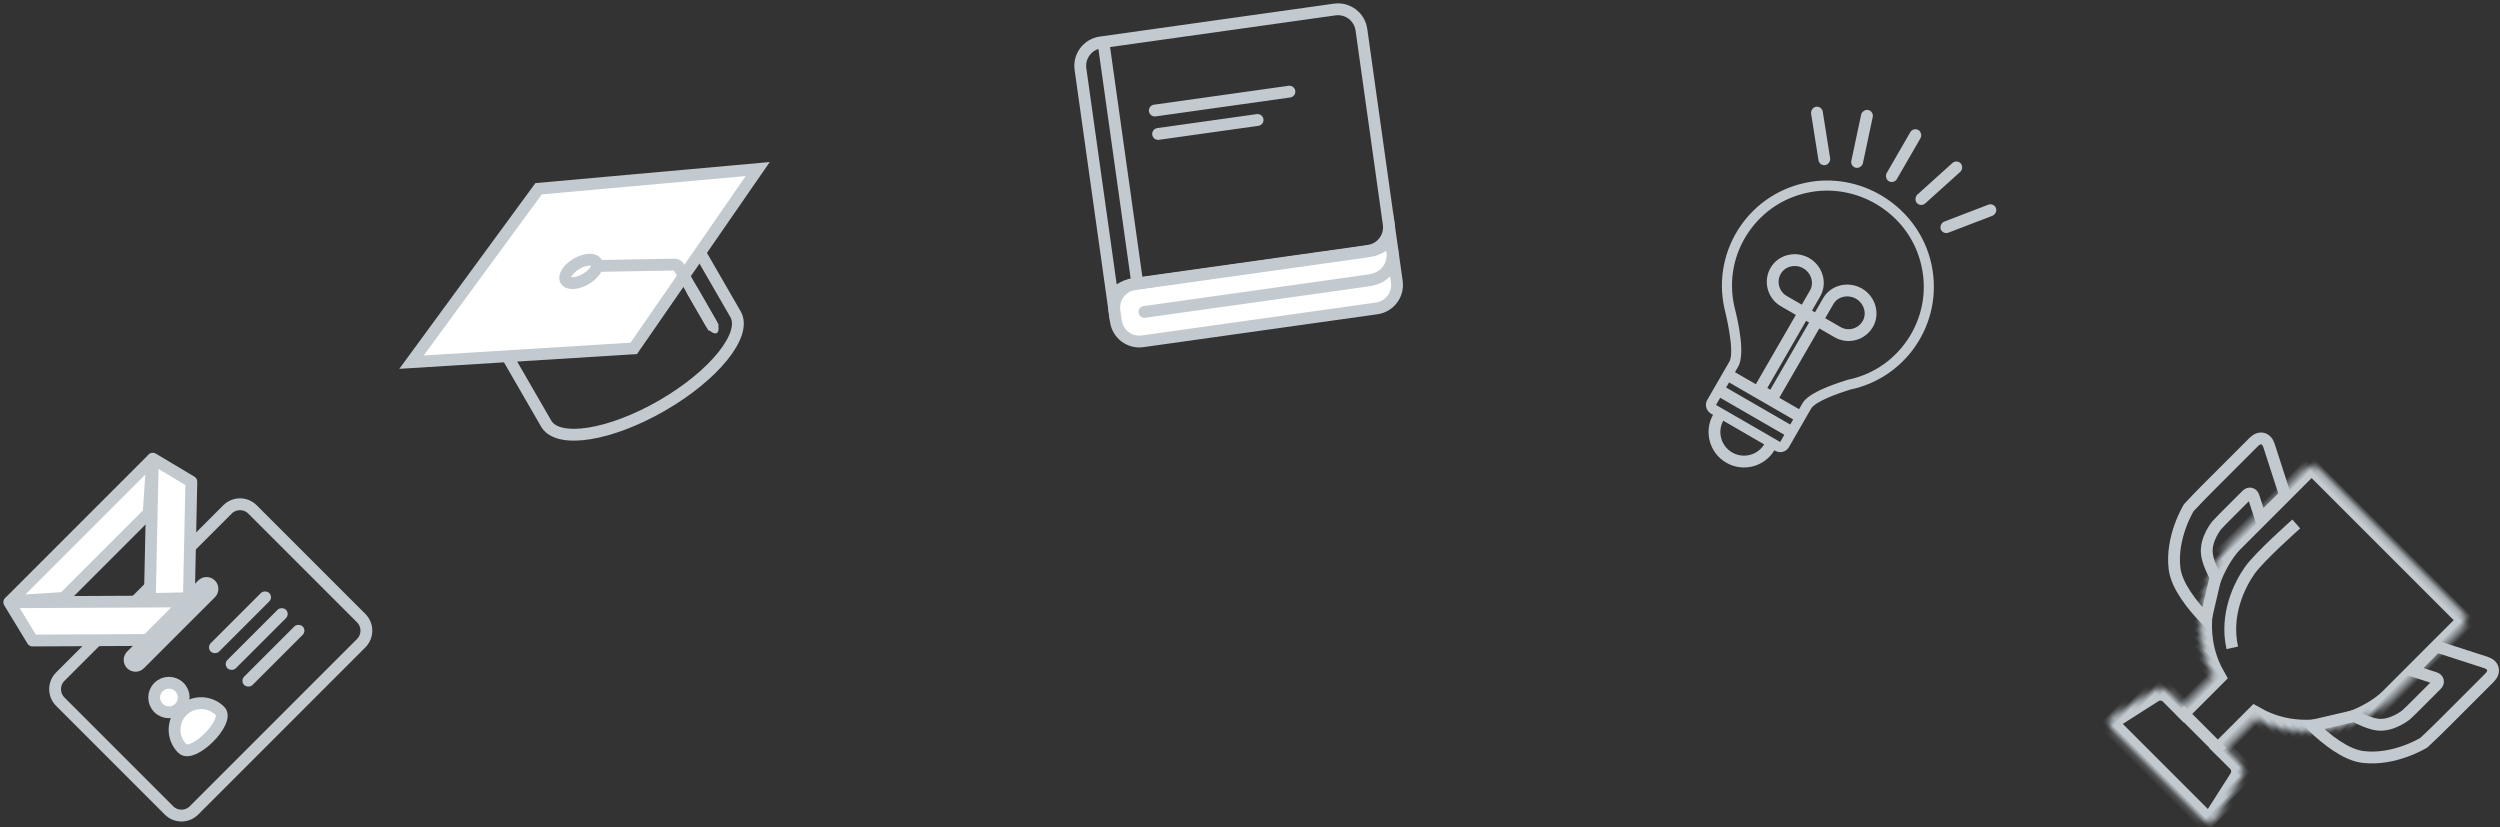 <?xml version="1.0" encoding="UTF-8" standalone="no"?>
<svg width="423px" height="140px" viewBox="0 0 423 140" version="1.1" xmlns="http://www.w3.org/2000/svg" xmlns:xlink="http://www.w3.org/1999/xlink" xmlns:sketch="http://www.bohemiancoding.com/sketch/ns">
    <rect x="0" y="0" width="423" height="140" fill="#333333" stroke="none"/>
    <!-- Generator: Sketch 3.4.4 (17249) - http://www.bohemiancoding.com/sketch -->
    <title>Group</title>
    <desc>Created with Sketch.</desc>
    <defs>
        <path id="path-1" d="M2.542,0.172 C1.44,0.172 0.539,1.069 0.539,2.176 L0.539,2.176 L0.539,19.262 C0.539,24.042 4.5,34.862 14.472,37.675 L14.472,37.675 L14.472,44.717 L11.404,44.717 C10.303,44.717 9.213,45.587 8.976,46.66 L8.976,46.66 L7.302,54.228 C7.067,55.292 7.772,56.171 8.882,56.171 L8.882,56.171 L30.196,56.171 C31.304,56.171 32.013,55.302 31.776,54.228 L31.776,54.228 L30.102,46.66 C29.867,45.596 28.777,44.717 27.674,44.717 L27.674,44.717 L24.605,44.717 L24.605,37.675 C34.578,34.862 38.539,24.042 38.539,19.262 L38.539,19.262 L38.539,2.176 C38.539,1.062 37.642,0.172 36.536,0.172 L36.536,0.172 L2.542,0.172 Z"></path>
    </defs>
    <g id="Empty-States" stroke="none" stroke-width="1" fill="none" fill-rule="evenodd" sketch:type="MSPage">
        <g id="profile" sketch:type="MSArtboardGroup" transform="translate(-517, -88)">
            <g id="Group" sketch:type="MSLayerGroup" transform="translate(513, 87)">
                <g id="Book" transform="translate(213.514, 30.217) rotate(-8) translate(-213.514, -30.217) translate(188.514, 3.217)" sketch:type="MSShapeGroup">
                    <g id="Group-20" transform="translate(-0, 0)">
                        <path d="M5,53 C2.794,53 1,51.206 1,49 L1,47.237 C1,45.032 2.794,43.237 5,43.237 L45,43.237 C46.535,43.237 47.938,42.658 49,41.706 L49,49 C49,51.206 47.206,53 45,53 L5,53 Z" id="Fill-4" fill="#FFFFFF"></path>
                        <path d="M50,37.237 C50,39.998 47.761,42.237 45,42.237 L5,42.237 C2.239,42.237 5.68434189e-14,44.477 5.68434189e-14,47.237 L5.68434189e-14,48.999 C5.68434189e-14,51.761 2.239,53.999 5,53.999 L45,53.999 C47.761,53.999 50,51.761 50,48.999 L50,47.237 L50,37.237 Z M48,43.562 L48,47.237 L48,48.999 C48,50.654 46.654,51.999 45,51.999 L5,51.999 C3.346,51.999 2,50.654 2,48.999 L2,47.237 C2,45.584 3.346,44.237 5,44.237 L45,44.237 C46.073,44.237 47.09,43.995 48,43.562 L48,43.562 Z" id="Fill-6" fill="#C2CAD0"></path>
                        <path d="M1,5.933 C1,3.727 2.794,1.933 5,1.933 L45,1.933 C47.206,1.933 49,3.727 49,5.933 L49,39.154 C49,41.359 47.206,43.154 45,43.154 L44,43.154 L5,43.171 C3.465,43.171 2.062,43.75 1,44.703 L1,5.933 Z" id="Fill-8"></path>
                        <path d="M45,0.933 L5,0.933 C2.239,0.933 1.13686838e-13,3.172 1.13686838e-13,5.933 L1.13686838e-13,49.171 C1.13686838e-13,46.409 2.239,44.171 5,44.171 L45,44.171 L45,44.153 C47.761,44.153 50,41.915 50,39.153 L50,5.933 C50,3.172 47.761,0.933 45,0.933 M45,2.933 C46.654,2.933 48,4.279 48,5.933 L48,39.153 C48,40.808 46.654,42.153 45,42.153 L43,42.171 L5,42.171 C3.927,42.171 2.91,42.413 2,42.846 L2,5.933 C2,4.279 3.346,2.933 5,2.933 L45,2.933" id="Fill-10" fill="#C2CAD0"></path>
                        <rect id="Rectangle-68" x="4.481" y="7.155" width="45.52" height="19.845" rx="2"></rect>
                        <path d="M48.979,43.583 C48.979,46.344 47.111,48.119 44.349,48.119 L6.001,48.119" id="Stroke-12" stroke="#C2CAD0" stroke-width="2" stroke-linecap="round"></path>
                        <path d="M5.481,2.624 L5.481,42.624" id="Stroke-14" stroke="#C2CAD0" stroke-width="2" stroke-linecap="round"></path>
                        <path d="M12.48,14.624 L35.48,14.624" id="Stroke-16" stroke="#C2CAD0" stroke-width="2" stroke-linecap="round"></path>
                        <path d="M12.48,18.624 L29.48,18.624" id="Stroke-18" stroke="#C2CAD0" stroke-width="2" stroke-linecap="round"></path>
                    </g>
                </g>
                <g transform="translate(313.021, 50.963) rotate(-330) translate(-313.021, -50.963) translate(294.521, 18.963)" sketch:type="MSShapeGroup">
                    <g id="Page-1" transform="translate(0, 12)">
                        <path d="M17.932,2.423 C22.285,2.423 26.348,4.066 29.372,7.051 C32.579,10.214 34.289,14.419 34.19,18.892 C34.089,23.358 32.207,27.47 28.891,30.474 L28.861,30.499 L28.83,30.526 L28.768,30.582 L28.712,30.643 C24.135,35.613 24.135,37.293 24.135,37.926 C24.135,39.34 24.143,43.166 24.147,45.406 L11.612,45.404 L11.614,37.922 C11.614,35.541 8.049,31.549 5.907,29.365 C2.898,26.055 1.425,21.781 1.76,17.328 C2.096,12.867 4.207,8.846 7.706,6.006 C10.552,3.695 14.184,2.423 17.932,2.423" id="Path"></path>
                        <g id="Group-3" fill="#C2CAD0">
                            <path d="M17.932,0.718 C13.917,0.718 9.895,2.028 6.621,4.685 C-1.411,11.205 -2.22,22.995 4.658,30.534 C4.658,30.534 9.9,35.87 9.9,37.922 C9.9,39.337 9.899,43.162 9.898,45.404 C9.898,46.345 10.665,47.104 11.612,47.104 L24.146,47.111 L24.147,47.111 C25.095,47.111 25.864,46.35 25.862,45.406 C25.857,43.163 25.85,39.34 25.85,37.926 C25.85,36.495 28.419,33.485 29.976,31.795 C29.99,31.782 30.005,31.771 30.019,31.759 C37.599,24.917 37.941,13.104 30.58,5.84 C27.138,2.444 22.54,0.718 17.932,0.718 M17.932,2.423 C22.285,2.423 26.348,4.066 29.372,7.051 C32.579,10.214 34.289,14.419 34.19,18.892 C34.089,23.358 32.207,27.47 28.891,30.474 L28.861,30.499 L28.83,30.526 L28.768,30.582 L28.712,30.643 C24.135,35.613 24.135,37.293 24.135,37.926 C24.135,39.34 24.143,43.166 24.147,45.406 L11.612,45.404 L11.614,37.922 C11.614,35.541 8.049,31.549 5.907,29.365 C2.898,26.055 1.425,21.781 1.76,17.328 C2.096,12.867 4.207,8.846 7.706,6.006 C10.552,3.695 14.184,2.423 17.932,2.423" id="Fill-1"></path>
                        </g>
                        <path d="M23,47 C23,49.762 20.762,52 18,52 C15.239,52 13,49.762 13,47" id="Stroke-4" stroke="#C2CAD0" stroke-width="2" stroke-linecap="round"></path>
                        <path d="M19.271,21.043 L19.271,20.688 C19.271,18.625 21.068,17 23.142,17 C25.216,17 27,18.639 27,20.702 C27,22.766 25.331,24.454 23.257,24.454 L18.41,24.454 L17.55,24.454 L12.756,24.454 C10.682,24.454 9,22.766 9,20.702 C9,18.639 10.77,17 12.844,17 C14.919,17 16.69,18.625 16.69,20.688 L16.69,21.043 L16.69,39.581 L19.271,39.581 L19.271,21.043 Z" id="Stroke-6" stroke="#C2CAD0" stroke-width="2"></path>
                        <path d="M10,40 L25,40" id="Stroke-8" stroke="#C2CAD0" stroke-width="2"></path>
                        <path d="M10,43 L25,43" id="Stroke-10" stroke="#C2CAD0" stroke-width="2"></path>
                    </g>
                    <rect id="Rectangle-70" fill="#C2CAD0" x="17" y="2.27373675e-13" width="2" height="10" rx="1"></rect>
                    <rect id="Rectangle-70" fill="#C2CAD0" transform="translate(25.496, 6.064) rotate(-342) translate(-25.496, -6.064) " x="24.496" y="1.064" width="2" height="10" rx="1"></rect>
                    <rect id="Rectangle-70" fill="#C2CAD0" transform="translate(32.826, 8.76) rotate(-321) translate(-32.826, -8.76) " x="31.826" y="3.76" width="2" height="10" rx="1"></rect>
                    <rect id="Rectangle-70" fill="#C2CAD0" transform="translate(4.176, 9.136) scale(-1, 1) rotate(-321) translate(-4.176, -9.136) " x="3.176" y="4.136" width="2" height="10" rx="1"></rect>
                    <rect id="Rectangle-70" fill="#C2CAD0" transform="translate(10.496, 6.064) scale(-1, 1) rotate(-342) translate(-10.496, -6.064) " x="9.496" y="1.064" width="2" height="10" rx="1"></rect>
                </g>
                <g transform="translate(34, 107) rotate(-45) translate(-34, -107) translate(11, 83)" sketch:type="MSShapeGroup">
                    <path d="M-4.54747351e-13,18.996 C-4.54747351e-13,17.341 1.352,16 3,16 L43,16 C44.657,16 46,17.334 46,18.996 L46,45.004 C46,46.659 44.648,48 43,48 L3,48 C1.343,48 -4.54747351e-13,46.666 -4.54747351e-13,45.004 L-4.54747351e-13,18.996 Z M13,23 C13,22.448 13.451,22 13.995,22 L31.005,22 C31.555,22 32,22.444 32,23 C32,23.552 31.549,24 31.005,24 L13.995,24 C13.445,24 13,23.556 13,23 Z" id="Rectangle-69" stroke="#C2CAD0" stroke-width="2"></path>
                    <g id="Oval-5-+-Oval-6" transform="translate(9, 29)" stroke="#C2CAD0" stroke-width="2" fill="#FFFFFF">
                        <circle id="Oval-5" cx="4.5" cy="2.5" r="2.5"></circle>
                        <path d="M9,10.207 C9,7.722 6.985,5.707 4.5,5.707 C2.015,5.707 -6.82121026e-13,7.722 -6.82121026e-13,10.207 C-6.82121026e-13,12.692 9,12.692 9,10.207 Z" id="Oval-6"></path>
                    </g>
                    <g id="Rectangle-73-+-Rectangle-73-+-Rectangle-73" transform="translate(24, 30)" fill="#C2CAD0">
                        <rect id="Rectangle-73" x="-3.41060513e-13" y="4.54747351e-13" width="14" height="2" rx="1"></rect>
                        <rect id="Rectangle-73" x="-6.82121026e-13" y="4" width="14" height="2" rx="1"></rect>
                        <rect id="Rectangle-73" x="-3.41060513e-13" y="8" width="14" height="2" rx="1"></rect>
                    </g>
                    <g id="Page-1" transform="translate(4, 1)">
                        <g>
                            <path d="M2,5.68434189e-13 L36,5.68434189e-13 L29.145,6 L8.835,6 L2,5.68434189e-13 Z" id="Fill-1" fill="#FFFFFF"></path>
                            <path d="M2,5.68434189e-13 L36,5.68434189e-13 L29.145,6 L8.835,6 L2,5.68434189e-13 L2,5.68434189e-13 Z" id="Stroke-2" stroke="#C2CAD0" stroke-width="2" stroke-linejoin="round"></path>
                            <path d="M23.768,21 L38,7.361 L36.144,6.82121026e-13 L29.242,6.615 L19,16.43 L23.768,21 Z" id="Fill-4" fill="#FFFFFF"></path>
                            <path d="M23.768,21 L38,7.361 L36.144,6.82121026e-13 L29.242,6.615 L19,16.43 L23.768,21 L23.768,21 Z" id="Stroke-5" stroke="#C2CAD0" stroke-width="2" stroke-linejoin="round"></path>
                            <path d="M22.999,20.999 L8.475,6.615 L1.795,0 L0,7.361 L13.772,21 L23,21 L22.999,20.999 Z" id="Fill-7" fill="#FFFFFF"></path>
                            <path d="M22.999,20.999 L8.475,6.615 L1.795,0 L0,7.361 L13.772,21 L23,21 L22.999,20.999 L22.999,20.999 Z" id="Stroke-8" stroke="#C2CAD0" stroke-width="2" stroke-linejoin="round"></path>
                        </g>
                    </g>
                </g>
                <g transform="translate(105.945, 51.187) rotate(-30) translate(-105.945, -51.187) translate(71.945, 30.187)" sketch:type="MSShapeGroup">
                    <path d="M15.005,34.986 C15.212,38.873 23.413,42 33.5,42 C43.717,42 52,38.792 52,34.835 L52,19 L18.425,19 L15,19 L15,33.588 C15,33.638 15.002,34.936 15.005,34.986 Z" id="Oval-7" stroke="#C2CAD0" stroke-width="2"></path>
                    <path d="M33.759,-0.212 L67.533,15.441 L34.197,31.226 L0.467,14.446 L33.759,-0.212 Z" id="Rectangle-78" stroke="#C2CAD0" stroke-width="2" fill="#FFFFFF"></path>
                    <rect id="Rectangle-80" fill="#C2CAD0" x="46.65" y="26" width="2" height="10" rx="2"></rect>
                    <path d="M46.233,28.37 L46.233,27.625 L46.233,16.025 C46.233,15.475 46.677,15.03 47.233,15.03 C47.785,15.03 48.233,15.478 48.233,16.025 L48.233,28.571 C48.233,29.121 47.841,29.782 47.359,30.047 L36.86,35.819 C36.86,35.819 36.582,35.306 36.443,35.049 C36.268,34.728 35.919,34.084 35.919,34.084" id="Rectangle-80" fill="#C2CAD0" transform="translate(42.076, 25.424) rotate(-61) translate(-42.076, -25.424) "></path>
                    <ellipse id="Oval-7" stroke="#C2CAD0" stroke-width="2" cx="33" cy="15.5" rx="3" ry="1.5"></ellipse>
                </g>
                <g id="Page-1" transform="translate(388.5, 112.5) rotate(-315) translate(-388.5, -112.5) translate(360, 84)">
                    <g id="Group-5" transform="translate(-0, 3)" stroke="#C2CAD0" stroke-width="2" sketch:type="MSShapeGroup">
                        <path d="M15.783,28.748 C12.432,28.683 8.289,28.201 5.999,26.422 C1.729,23.105 0.389,17.409 0.389,17.409 C0.318,16.002 0.303,13.735 0.303,12.331 L0.303,1.763 C0.303,0.366 1.311,-0.256 2.554,0.379 L10.395,4.388 L10.335,10.133 L6.839,8.346 C6.265,8.052 5.8,8.34 5.8,8.985 L5.8,13.863 C5.8,14.511 5.807,15.558 5.84,16.207 C5.84,16.207 6.14,19.263 8.111,20.794 C9.031,21.509 10.555,22.101 11.918,22.529 L15.783,28.748 L15.783,28.748 Z" id="Stroke-1"></path>
                        <path d="M45.096,22.528 C46.459,22.1 47.983,21.508 48.903,20.794 C50.874,19.262 51.175,16.207 51.175,16.207 C51.207,15.557 51.214,14.51 51.214,13.863 L51.214,8.984 C51.214,8.339 50.749,8.052 50.175,8.345 L46.679,10.133 L46.619,4.388 L54.46,0.379 C55.703,-0.257 56.711,0.365 56.711,1.763 L56.711,12.331 C56.711,13.734 56.696,16.001 56.626,17.409 C56.626,17.409 55.285,23.105 51.015,26.421 C48.726,28.2 44.582,28.683 41.231,28.747 L45.096,22.528 L45.096,22.528 Z" id="Stroke-3"></path>
                    </g>
                    <g id="Group-8" transform="translate(9, 0)">
                        <mask id="mask-2" sketch:name="Clip 7" fill="white">
                            <use xlink:href="#path-1"></use>
                        </mask>
                        <g id="Clip-7"></g>
                        <path d="M24.606,37.675 L24.606,44.717 L27.674,44.717 C28.778,44.717 29.867,45.597 30.102,46.66 L31.776,54.229 C32.014,55.302 31.304,56.172 30.197,56.172 L8.882,56.172 C7.772,56.172 7.067,55.292 7.302,54.229 L8.976,46.66 C9.214,45.587 10.303,44.717 11.405,44.717 L14.473,44.717 L14.473,37.675 C4.5,34.862 0.539,24.042 0.539,19.263 L0.539,2.176 C0.539,1.069 1.441,0.172 2.542,0.172 L36.536,0.172 C37.643,0.172 38.539,1.062 38.539,2.176 L38.539,19.263 C38.539,24.042 34.578,34.862 24.606,37.675 L24.606,37.675 Z" id="Stroke-6" stroke="#C2CAD0" stroke-width="4" sketch:type="MSShapeGroup" mask="url(#mask-2)"></path>
                    </g>
                    <path d="M15.196,9.499 C15.196,9.499 14.679,17.781 15.196,20.676 C15.712,23.572 17.465,28.871 22.358,31.968" id="Clip-7" stroke="#C2CAD0" stroke-width="2" sketch:type="MSShapeGroup"></path>
                    <path d="M24.539,45.672 L32.539,45.672" id="Stroke-9" stroke="#C2CAD0" stroke-width="2" stroke-linecap="square" sketch:type="MSShapeGroup"></path>
                </g>
            </g>
        </g>
    </g>
</svg>